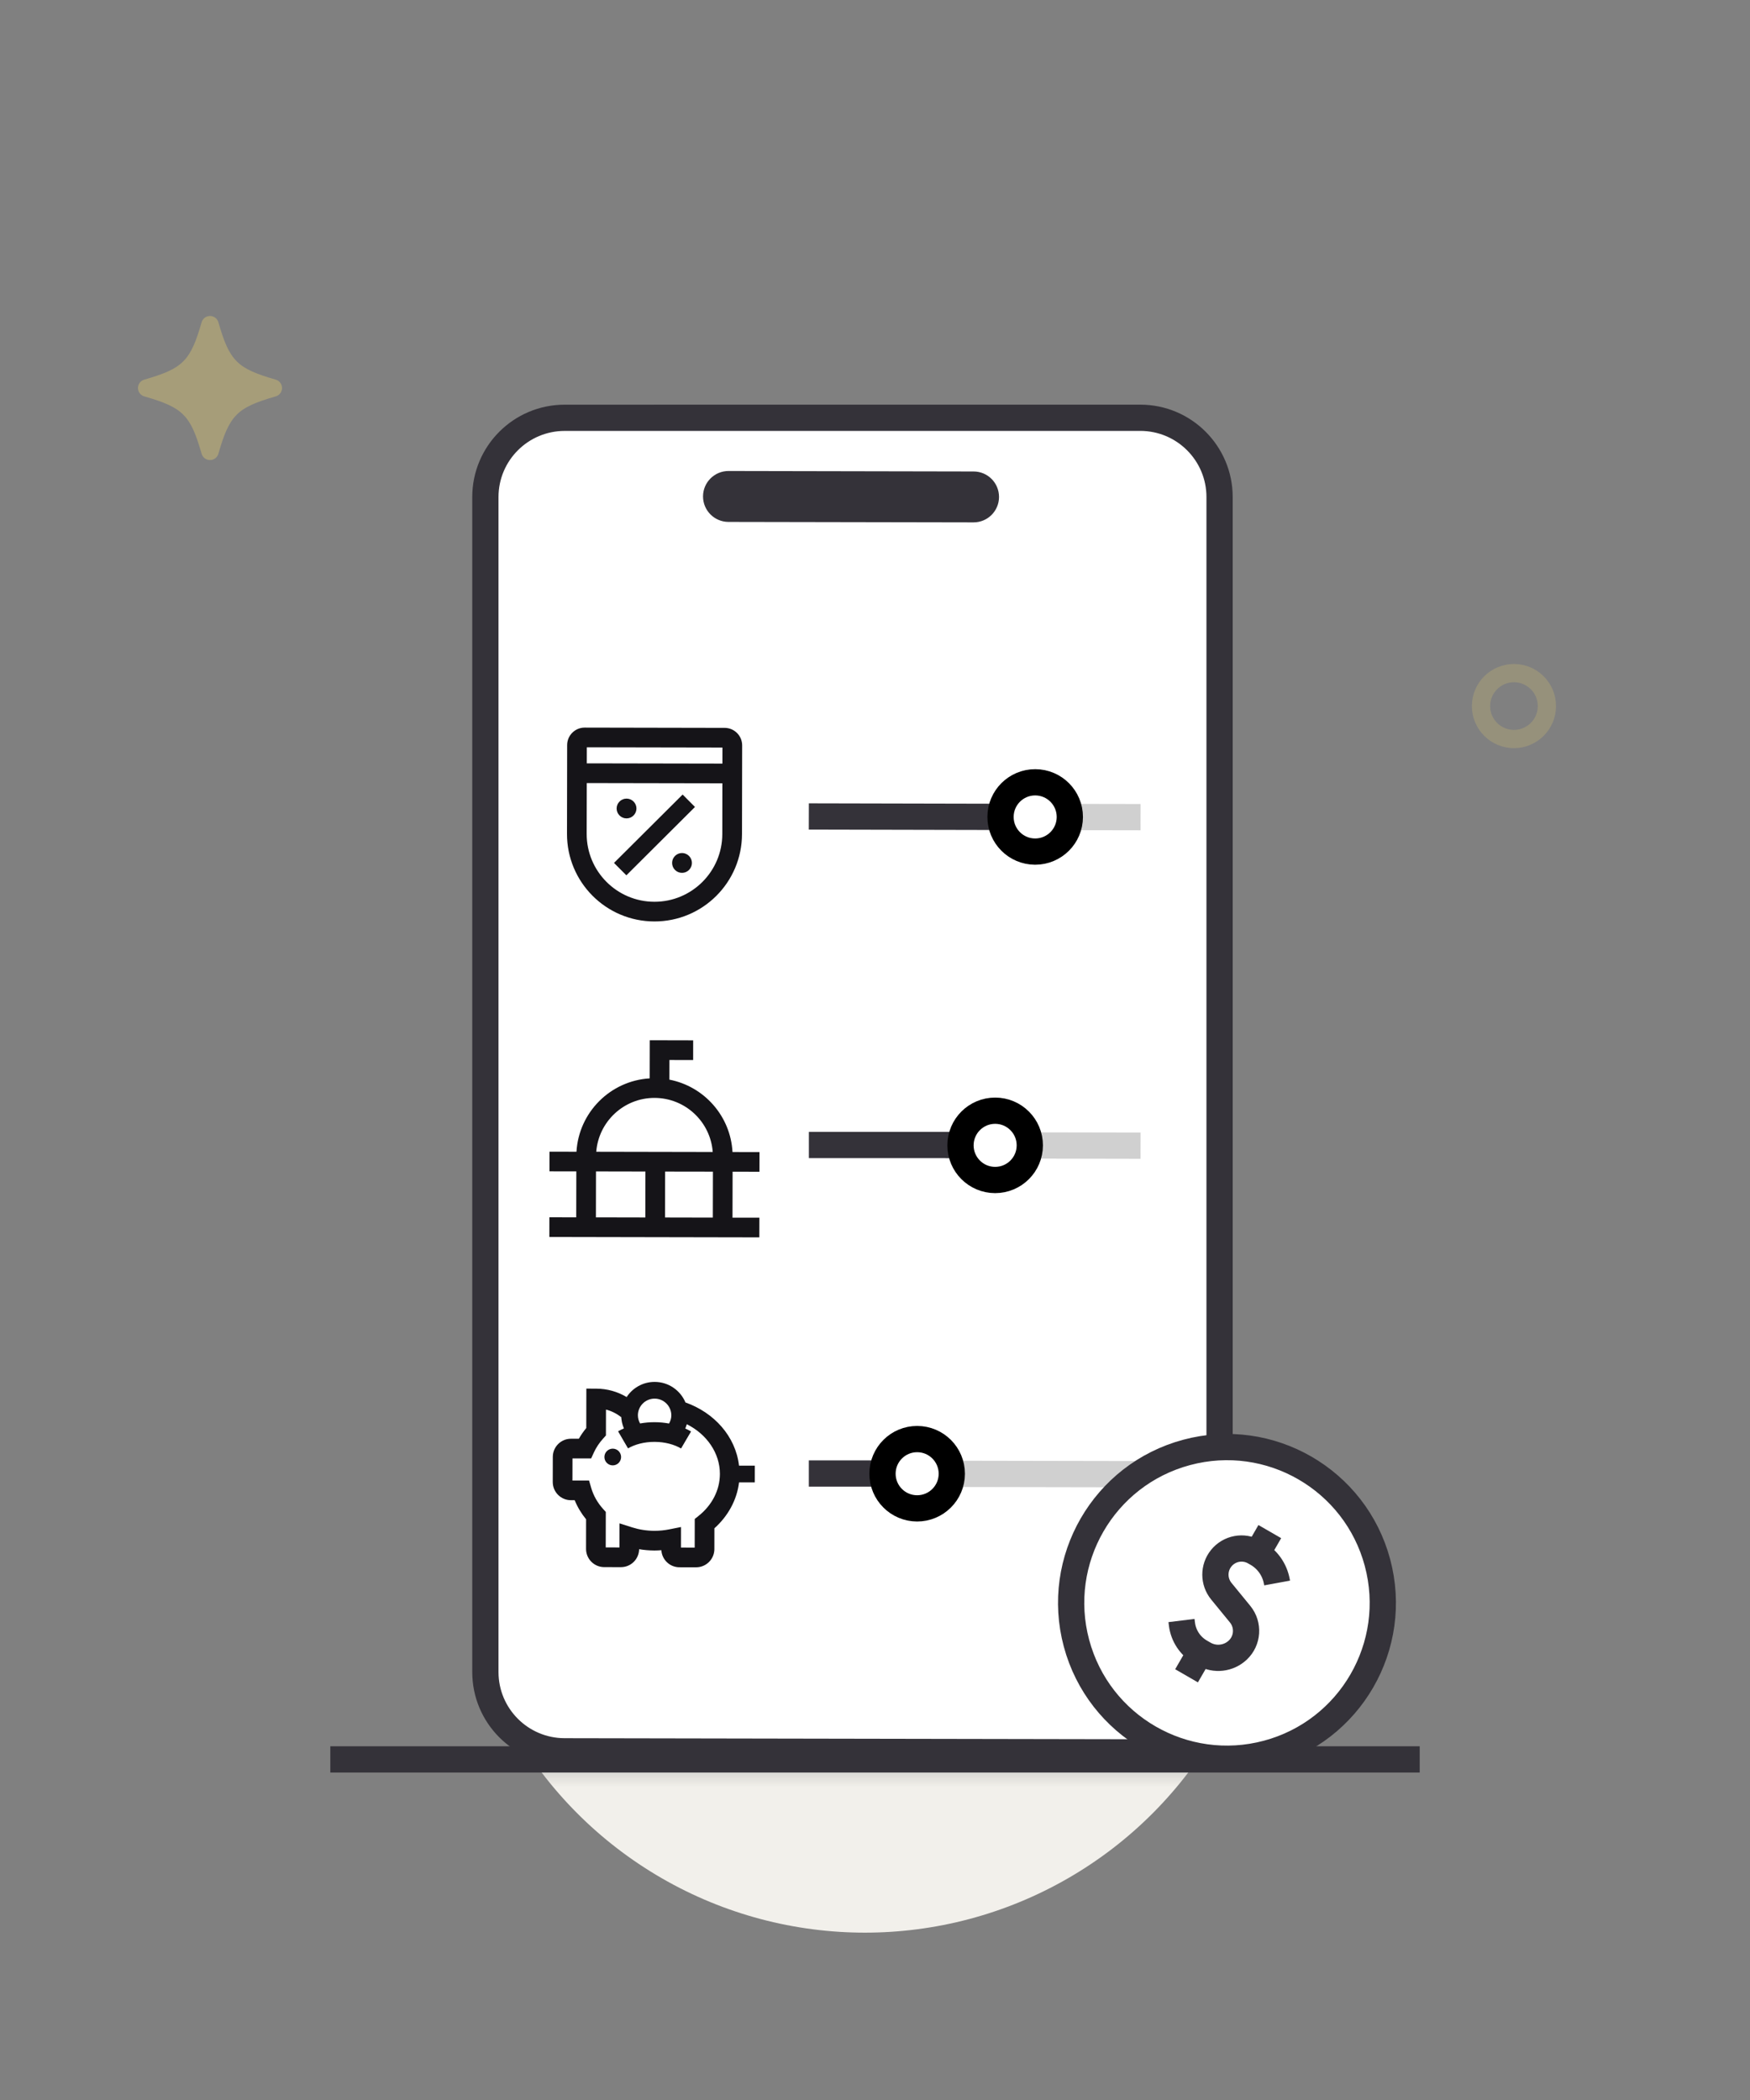 <svg width="70" height="84" viewBox="0 0 70 84" fill="none" xmlns="http://www.w3.org/2000/svg">
<rect x="0" y="0" width="70" height="84" fill="#808080" stroke="none"/>
<g clip-path="url(#clip0_7805_42340)">
<mask id="mask0_7805_42340" style="mask-type:alpha" maskUnits="userSpaceOnUse" x="13" y="70" width="44" height="12">
<rect x="13.542" y="70.35" width="42.645" height="11.194" fill="#D9D9D9"/>
</mask>
<g mask="url(#mask0_7805_42340)">
<circle cx="34.598" cy="61.048" r="16.258" fill="#F2F0EB"/>
</g>
<path d="M8.736 12.892C8.693 12.742 8.556 12.639 8.4 12.639C8.244 12.639 8.107 12.742 8.064 12.892C7.619 14.44 7.32 14.74 5.772 15.185C5.622 15.228 5.519 15.365 5.519 15.521C5.519 15.676 5.622 15.813 5.772 15.856C7.32 16.301 7.619 16.601 8.064 18.149C8.107 18.299 8.244 18.402 8.4 18.402C8.556 18.402 8.693 18.299 8.736 18.149C9.181 16.601 9.48 16.302 11.028 15.856C11.178 15.813 11.281 15.676 11.281 15.521C11.281 15.365 11.178 15.228 11.028 15.185C9.481 14.74 9.181 14.44 8.736 12.892Z" fill="#A69D79"/>
<path d="M13.213 70.376H56.788" stroke="#343239" stroke-width="1.05"/>
<path d="M22.587 16.712L45.611 16.711C47.363 16.711 48.783 18.131 48.783 19.883L48.783 66.924C48.783 68.678 47.359 70.099 45.605 70.095L22.581 70.053C20.831 70.049 19.415 68.63 19.415 66.881L19.415 19.883C19.415 18.131 20.835 16.712 22.587 16.712Z" fill="white" stroke="#343239" stroke-width="1.05"/>
<path d="M29.142 19.071L38.944 19.09C39.379 19.09 39.731 19.444 39.73 19.879C39.729 20.313 39.376 20.665 38.941 20.664L29.139 20.646C28.704 20.645 28.352 20.292 28.352 19.857C28.353 19.422 28.707 19.07 29.142 19.071Z" fill="#343239" stroke="#343239" stroke-width="0.462"/>
<path d="M28.987 29.115C29.374 29.116 29.687 29.43 29.686 29.816L29.68 33.365C29.676 35.298 28.106 36.862 26.173 36.858C24.24 36.855 22.676 35.285 22.68 33.352L22.686 29.803C22.687 29.417 23 29.104 23.387 29.104L28.987 29.115ZM23.471 31.322L23.467 33.353C23.464 34.852 24.677 36.069 26.175 36.071C27.672 36.074 28.889 34.861 28.892 33.364L28.895 31.332L23.471 31.322ZM27.799 32.279L25.055 35.013L24.56 34.517L27.305 31.782L27.799 32.279ZM27.281 34.121C27.5 34.122 27.677 34.3 27.677 34.519C27.676 34.737 27.498 34.915 27.279 34.914C27.061 34.914 26.884 34.736 26.884 34.517C26.885 34.298 27.062 34.121 27.281 34.121ZM25.062 31.944C25.281 31.945 25.458 32.122 25.458 32.341C25.457 32.559 25.279 32.737 25.061 32.736C24.842 32.736 24.665 32.558 24.665 32.339C24.666 32.121 24.844 31.944 25.062 31.944ZM23.472 30.534L28.897 30.544L28.898 29.902L23.473 29.892L23.472 30.534Z" fill="#151418"/>
<g clip-path="url(#clip1_7805_42340)">
<path d="M27.727 41.615L27.726 42.402L26.778 42.4L26.776 43.186C28.162 43.454 29.221 44.637 29.3 46.081L30.38 46.083L30.379 46.87L29.304 46.868L29.3 48.706L30.375 48.707L30.373 49.495L21.974 49.479L21.975 48.692L23.049 48.694L23.053 46.856L21.979 46.854L21.98 46.067L23.059 46.069C23.152 44.492 24.413 43.23 25.988 43.135L25.991 41.611L27.727 41.615ZM23.837 48.695L25.814 48.699L25.817 46.861L23.84 46.857L23.837 48.695ZM26.602 48.7L28.513 48.704L28.517 46.866L26.605 46.863L26.602 48.7ZM26.183 43.916C24.953 43.914 23.945 44.864 23.85 46.07L28.509 46.079C28.419 44.872 27.414 43.919 26.183 43.916Z" fill="#151418"/>
</g>
<g clip-path="url(#clip2_7805_42340)">
<g clip-path="url(#clip3_7805_42340)">
<path d="M26.188 55.276C26.742 55.277 27.217 55.616 27.418 56.098C28.563 56.503 29.424 57.45 29.561 58.626L30.193 58.627L30.192 59.295L29.562 59.294C29.474 60.016 29.108 60.656 28.576 61.132L28.575 61.965C28.574 62.366 28.247 62.692 27.846 62.692L27.177 62.691C26.791 62.69 26.478 62.388 26.454 62.008C26.362 62.015 26.269 62.02 26.175 62.02C25.967 62.019 25.763 62.001 25.565 61.968C25.559 62.366 25.236 62.687 24.837 62.686L24.168 62.685C23.766 62.684 23.441 62.357 23.442 61.955L23.444 60.773C23.255 60.542 23.1 60.285 22.987 60.008L22.836 60.008C22.434 60.007 22.109 59.681 22.11 59.279L22.112 58.276C22.113 57.874 22.439 57.549 22.84 57.55L23.154 57.55C23.24 57.399 23.34 57.256 23.451 57.122L23.454 55.545L23.847 55.546C24.291 55.547 24.708 55.669 25.064 55.881C25.056 55.894 25.049 55.908 25.041 55.922C25.276 55.534 25.701 55.275 26.188 55.276ZM24.237 57.419L24.134 57.533C23.975 57.707 23.845 57.901 23.751 58.108L23.646 58.338L22.899 58.337L22.897 59.221L23.563 59.222L23.645 59.506C23.735 59.82 23.901 60.112 24.129 60.364L24.232 60.477L24.229 61.897L24.779 61.898L24.78 60.935L25.292 61.097C25.567 61.184 25.865 61.232 26.177 61.233C26.38 61.233 26.578 61.213 26.767 61.175L27.239 61.081L27.238 61.903L27.788 61.904L27.79 60.758L27.938 60.64C28.472 60.217 28.795 59.614 28.796 58.957C28.797 58.128 28.276 57.37 27.472 56.969C27.456 57.028 27.434 57.085 27.411 57.14C27.491 57.176 27.568 57.216 27.642 57.259L27.442 57.599L27.243 57.939C26.975 57.782 26.604 57.676 26.182 57.675C25.761 57.674 25.389 57.779 25.121 57.935L24.922 57.595L24.724 57.253C24.797 57.211 24.875 57.171 24.956 57.136C24.887 56.974 24.848 56.797 24.848 56.61L24.847 56.61C24.847 56.637 24.849 56.664 24.851 56.69C24.674 56.548 24.466 56.441 24.239 56.383L24.237 57.419ZM24.511 57.946C24.695 57.947 24.844 58.097 24.844 58.282C24.843 58.466 24.694 58.616 24.509 58.615C24.325 58.615 24.176 58.465 24.176 58.281C24.176 58.096 24.326 57.946 24.511 57.946ZM26.186 55.945C25.817 55.944 25.517 56.242 25.516 56.611C25.516 56.731 25.549 56.842 25.603 56.939C25.79 56.905 25.985 56.888 26.183 56.888C26.382 56.888 26.576 56.907 26.762 56.941C26.818 56.844 26.853 56.733 26.853 56.614C26.853 56.245 26.555 55.946 26.186 55.945Z" fill="#151418"/>
</g>
</g>
<path d="M41.695 32.679L45.623 32.686" stroke="#151418" stroke-opacity="0.2" stroke-width="1.05"/>
<path d="M32.353 32.658L41.464 32.678" stroke="#343239" stroke-width="1.05"/>
<circle cx="41.407" cy="32.678" r="1.386" transform="rotate(0.106 41.407 32.678)" fill="white" stroke="black" stroke-width="1.05"/>
<path d="M37.825 45.813L45.623 45.828" stroke="#151418" stroke-opacity="0.2" stroke-width="1.05"/>
<path d="M32.355 45.801L38.477 45.8" stroke="#343239" stroke-width="1.05"/>
<circle cx="39.806" cy="45.814" r="1.386" transform="rotate(0.106 39.806 45.814)" fill="white" stroke="black" stroke-width="1.05"/>
<path d="M35.284 58.949L45.623 58.968" stroke="#151418" stroke-opacity="0.2" stroke-width="1.05"/>
<path d="M32.353 58.941L35.129 58.941" stroke="#343239" stroke-width="1.05"/>
<circle cx="36.686" cy="58.949" r="1.386" transform="rotate(0.106 36.686 58.949)" fill="white" stroke="black" stroke-width="1.05"/>
<circle cx="49.079" cy="64.116" r="6.232" transform="rotate(-15 49.079 64.116)" fill="white" stroke="#343239" stroke-width="1.05"/>
<path d="M51.084 63.32L51.071 63.249C50.984 62.782 50.698 62.377 50.287 62.139V62.139M47.26 64.821L47.277 64.96C47.333 65.427 47.606 65.841 48.014 66.077V66.077M50.287 62.139L50.185 62.081C49.738 61.823 49.17 61.929 48.847 62.331V62.331C48.538 62.716 48.54 63.265 48.853 63.648L49.605 64.567C49.956 64.998 49.914 65.626 49.509 66.006V66.006C49.143 66.349 48.595 66.412 48.16 66.161L48.014 66.077M50.287 62.139L50.792 61.264M48.014 66.077L47.462 67.032" stroke="#343239" stroke-width="1.05"/>
<circle opacity="0.6" cx="60.558" cy="28.243" r="1.318" transform="rotate(-180 60.558 28.243)" stroke="#A69D79" stroke-width="0.73"/>
</g>
<defs>
<clipPath id="clip0_7805_42340">
<rect width="70" height="84" fill="white"/>
</clipPath>
<clipPath id="clip1_7805_42340">
<rect width="8.4" height="8.4" fill="white" transform="translate(21.988 41.604) rotate(0.106)"/>
</clipPath>
<clipPath id="clip2_7805_42340">
<rect width="8.4" height="8.4" fill="white" transform="translate(21.988 54.745) rotate(0.106)"/>
</clipPath>
<clipPath id="clip3_7805_42340">
<rect width="8.4" height="8.4" fill="white" transform="translate(21.988 54.743) rotate(0.106)"/>
</clipPath>
</defs>
</svg>
